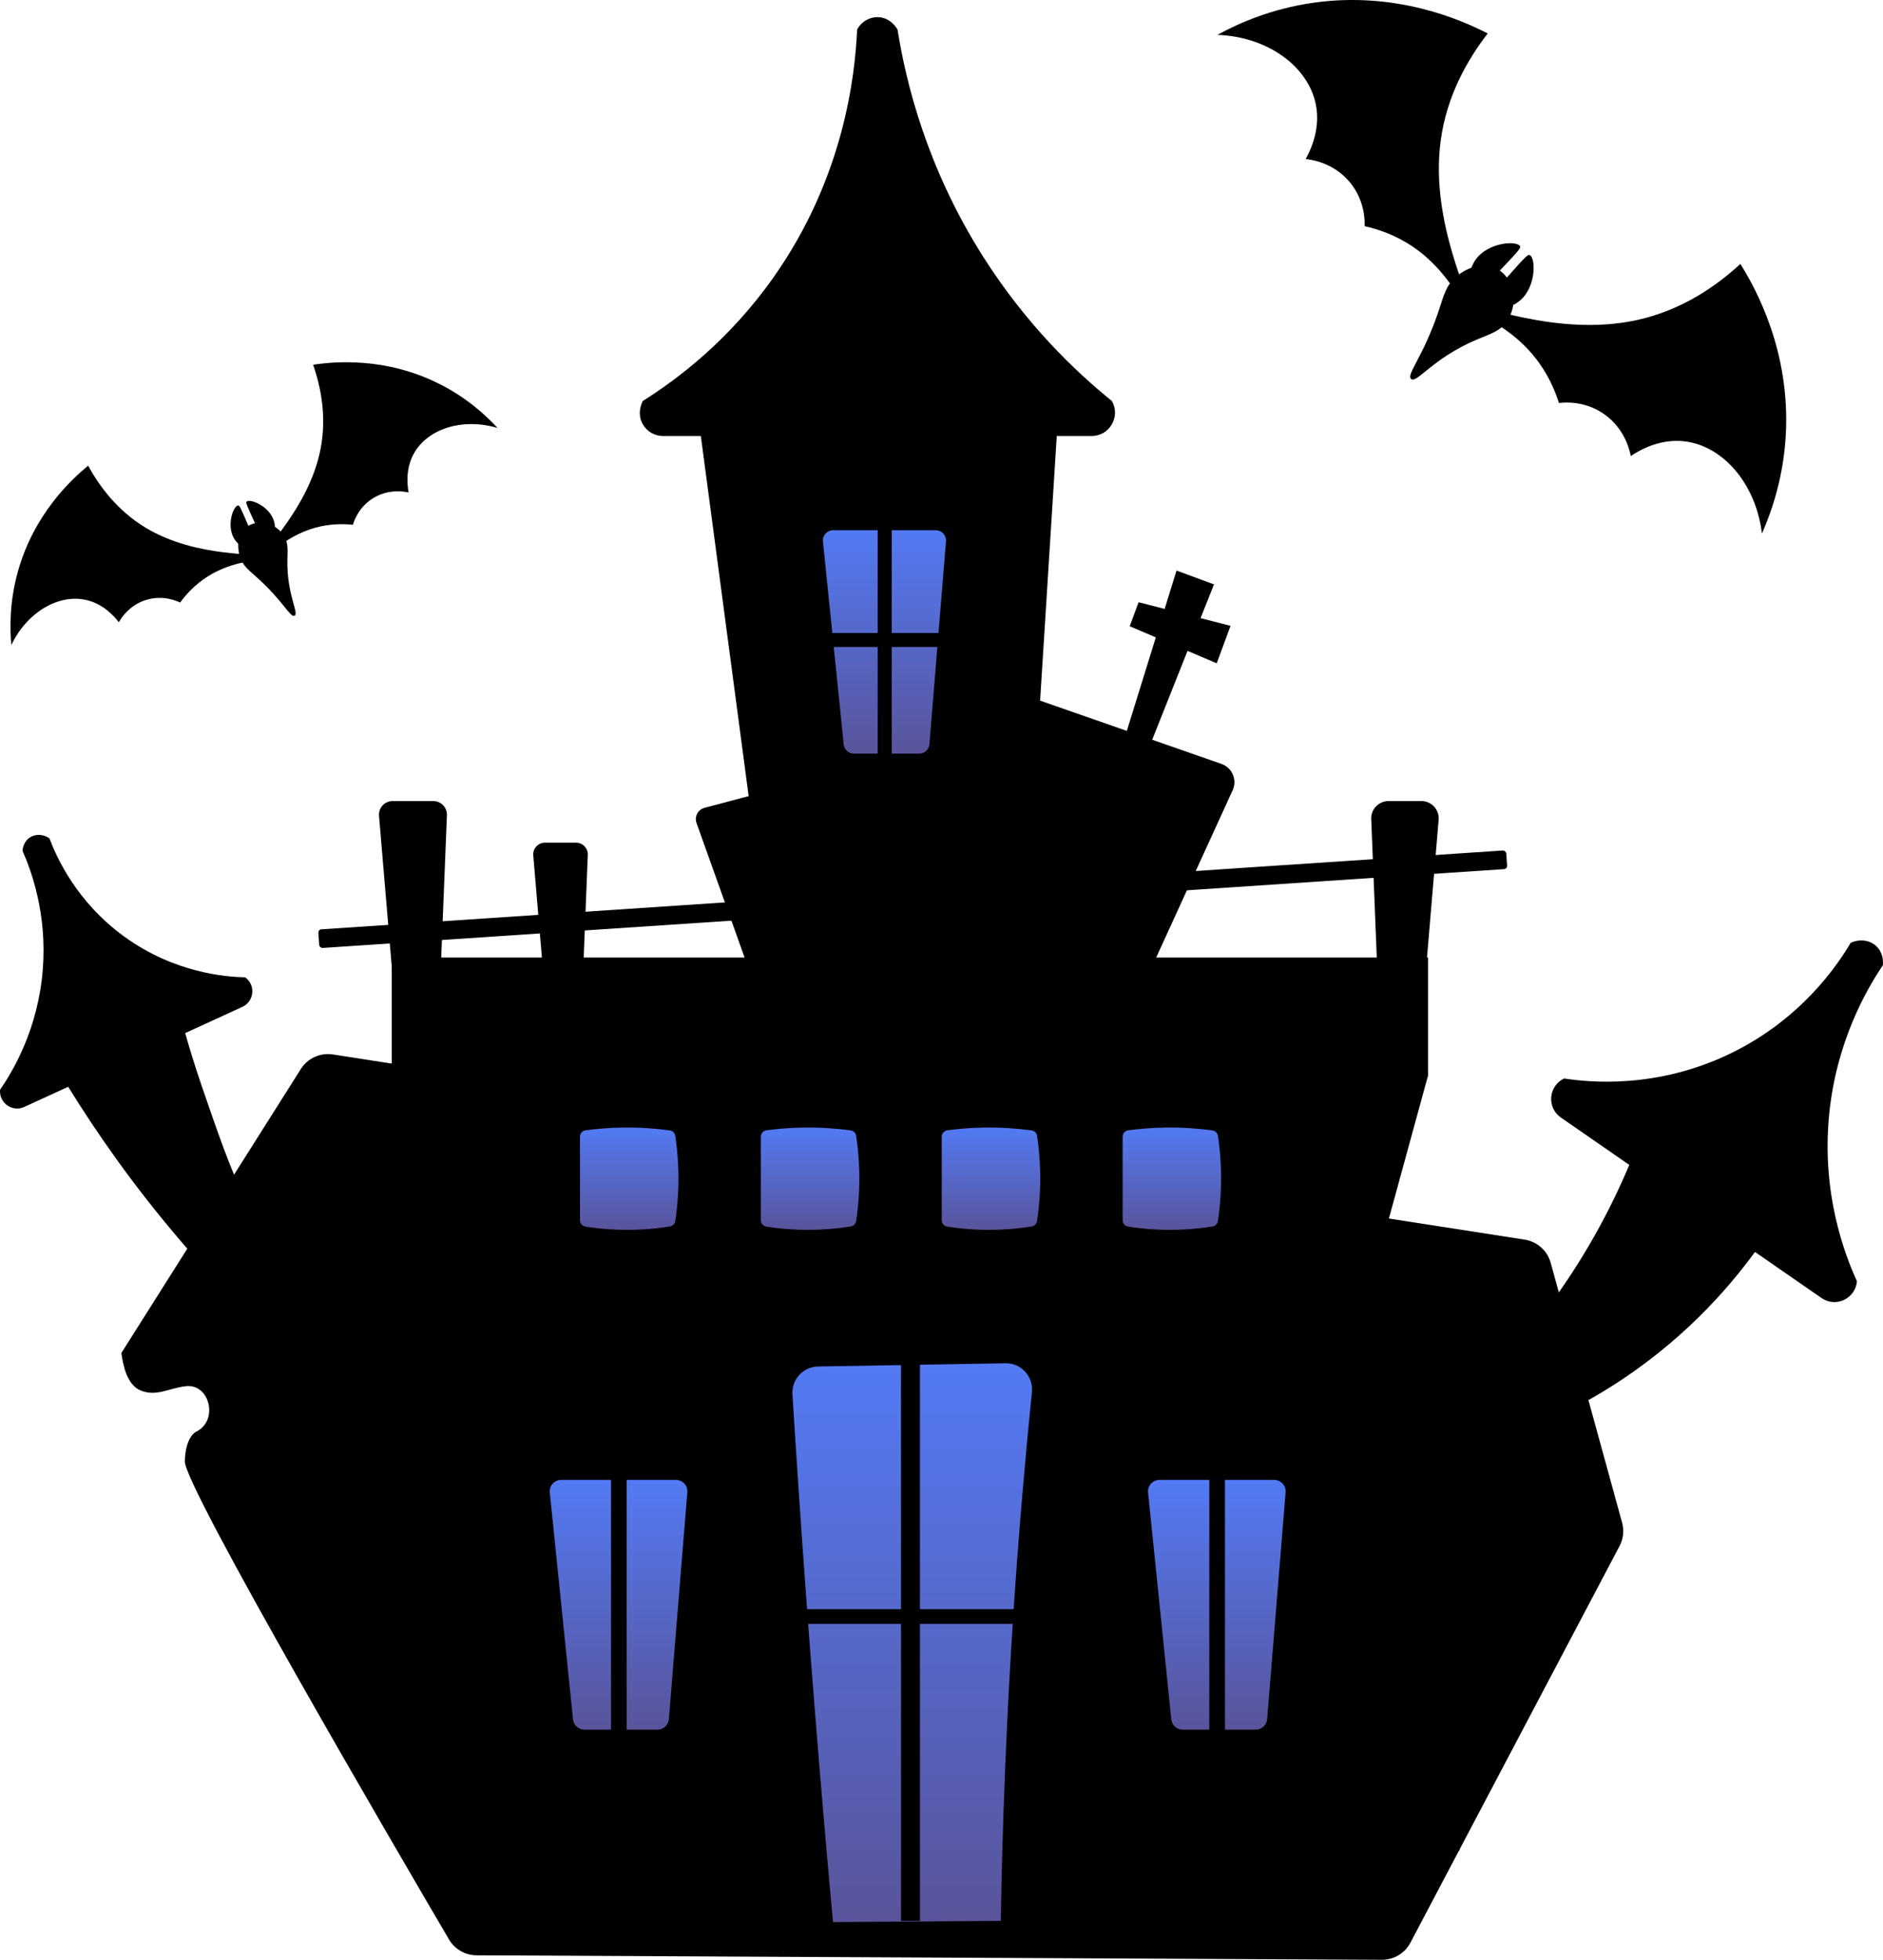 <?xml version="1.0" encoding="UTF-8"?><svg id="_レイヤー_2" xmlns="http://www.w3.org/2000/svg" xmlns:xlink="http://www.w3.org/1999/xlink" viewBox="0 0 3618.769 3764.572"><defs><style>.cls-1{fill:url(#_名称未設定グラデーション_33-8);}.cls-2{fill:url(#_名称未設定グラデーション_33);}.cls-3{fill:url(#_名称未設定グラデーション_33-7);}.cls-4{fill:url(#_名称未設定グラデーション_33-6);}.cls-5{fill:url(#_名称未設定グラデーション_33-2);}.cls-6{fill:url(#_名称未設定グラデーション_33-5);}.cls-7{fill:url(#_名称未設定グラデーション_33-4);}.cls-8{fill:url(#_名称未設定グラデーション_33-3);}.cls-9{fill:#537af4;}</style><linearGradient id="_名称未設定グラデーション_33" x1="1699.747" y1="1447.621" x2="1699.747" y2="1018.498" gradientUnits="userSpaceOnUse"><stop offset="0" stop-color="#59549b"/><stop offset="1" stop-color="#537af4"/></linearGradient><linearGradient id="_名称未設定グラデーション_33-2" x1="1753.12" y1="3692.174" x2="1753.12" y2="2618.688" xlink:href="#_名称未設定グラデーション_33"/><linearGradient id="_名称未設定グラデーション_33-3" x1="1188.74" y1="3322.496" x2="1188.74" y2="2842.744" xlink:href="#_名称未設定グラデーション_33"/><linearGradient id="_名称未設定グラデーション_33-4" x1="2338.522" y1="3322.496" x2="2338.522" y2="2842.744" xlink:href="#_名称未設定グラデーション_33"/><linearGradient id="_名称未設定グラデーション_33-5" x1="1209.256" y1="2362.463" x2="1209.256" y2="2165.892" xlink:href="#_名称未設定グラデーション_33"/><linearGradient id="_名称未設定グラデーション_33-6" x1="1556.872" y1="2362.463" x2="1556.872" y2="2165.892" xlink:href="#_名称未設定グラデーション_33"/><linearGradient id="_名称未設定グラデーション_33-7" x1="1904.488" y1="2362.463" x2="1904.488" y2="2165.892" xlink:href="#_名称未設定グラデーション_33"/><linearGradient id="_名称未設定グラデーション_33-8" x1="2252.104" y1="2362.463" x2="2252.104" y2="2165.892" xlink:href="#_名称未設定グラデーション_33"/></defs><g id="_レイヤー_1-2"><path d="M1647.212,56.893c-3.904,87.298-24.936,284.042-161.315,476.789-85.146,120.338-183.675,194.49-250.517,236.525-.513.888-12.692,22.88,0,44.862,7.555,13.085,21.584,22.431,38.852,22.431h823.664c34.535,0,56.12-37.385,38.852-67.294-70.03-56.639-164.267-146.342-247.17-276.893-109.264-172.065-148.727-336.175-164.663-436.421-.597-1.147-12.074-22.281-35.976-23.839-17.102-1.115-33.52,8.251-41.728,23.839Z"/><path d="M1955.239,2039.806h-448.625c-56.826-427.689-113.652-855.379-170.477-1283.068h699.855c-26.918,427.689-53.835,855.379-80.753,1283.068Z"/><rect x="752.918" y="1839.275" width="1991.498" height="228.753"/><path d="M819.334,1924.624h-36.617c-13.617,0-24.965-10.429-26.113-23.998l-28.201-333.456c-1.293-15.29,10.768-28.415,26.113-28.415h78.176c14.885,0,26.781,12.382,26.185,27.255l-13.358,333.456c-.563,14.054-12.12,25.157-26.185,25.157Z"/><path d="M2681.261,1924.624h23.404c17.27,0,31.662-13.226,33.117-30.434l27.012-319.398c1.64-19.391-13.657-36.036-33.117-36.036h-63.211c-18.877,0-33.964,15.704-33.209,34.566l12.795,319.398c.714,17.823,15.371,31.905,33.209,31.905Z"/><path d="M1096.403,1929.233h-26.565c-11.762,0-21.564-9.008-22.555-20.728l-22.434-265.272c-1.117-13.206,9.301-24.543,22.555-24.543h59.626c12.857,0,23.132,10.695,22.617,23.541l-10.627,265.272c-.486,12.139-10.468,21.729-22.617,21.729Z"/><path d="M1543.783,1900.624c-27.671,7.333-55.341,14.666-83.012,21.999-40.723-113.883-81.445-227.766-122.168-341.648-4.423-12.369,2.68-25.875,15.378-29.24l105.901-28.064c27.967,125.651,55.934,251.302,83.901,376.954Z"/><path d="M2114.199,1993.947l-220.901-77.058c-16.759-5.846-27.045-22.727-24.557-40.301l71.384-504.265c3.282-23.186,26.93-37.595,49.04-29.882l358.224,124.962c20.672,7.211,30.663,30.639,21.557,50.549l-208.706,456.362c-7.979,17.447-27.926,25.953-46.04,19.635Z"/><rect x="610.112" y="1709.381" width="2287.989" height="35.89" rx="6.33" ry="6.33" transform="translate(-111.013 120.504) rotate(-3.814)"/><path class="cls-9" d="M1952.994,3522.358c-126.054.571-252.109,1.141-378.164,1.712-25.542-196.855-51.084-393.711-76.626-590.566,0-136.137,112.676-246.497,251.67-246.497h.001c138.993,0,251.67,110.36,251.67,246.497-16.183,196.284-32.367,392.569-48.55,588.854Z"/><path class="cls-9" d="M757.856,3170.902h-125.617c-10.087,0-18.539-7.631-19.566-17.665-13.302-129.929-26.605-259.857-39.907-389.786-1.187-11.594,7.911-21.671,19.566-21.671h197.281c11.492,0,20.537,9.811,19.603,21.265-10.586,129.929-21.171,259.857-31.757,389.786-.832,10.209-9.36,18.071-19.603,18.071Z"/><rect x="579.339" y="2939.175" width="224.313" height="26.918"/><rect x="678.037" y="2675.608" width="26.918" height="526.013"/><path class="cls-9" d="M1196.877,2861.351h-125.617c-10.087,0-18.539-7.631-19.566-17.665-13.302-129.929-26.605-259.857-39.907-389.786-1.187-11.594,7.911-21.671,19.566-21.671h197.281c11.492,0,20.537,9.811,19.603,21.265-10.586,129.929-21.171,259.857-31.757,389.786-.832,10.209-9.36,18.071-19.603,18.071Z"/><rect x="1018.361" y="2629.623" width="224.313" height="26.918"/><rect x="1117.058" y="2366.056" width="26.918" height="526.013"/><path class="cls-9" d="M2435.714,2861.351h-125.617c-10.087,0-18.539-7.631-19.566-17.665-13.302-129.929-26.605-259.857-39.907-389.786-1.187-11.594,7.911-21.671,19.566-21.671h197.281c11.492,0,20.537,9.811,19.603,21.265-10.586,129.929-21.171,259.857-31.757,389.786-.832,10.209-9.36,18.071-19.603,18.071Z"/><rect x="2257.198" y="2629.623" width="224.313" height="26.918"/><rect x="2355.895" y="2366.056" width="26.918" height="526.013"/><path class="cls-9" d="M2938.174,3130.526h-125.617c-10.087,0-18.539-7.631-19.566-17.665-13.302-129.929-26.605-259.857-39.907-389.786-1.187-11.594,7.911-21.671,19.566-21.671h197.281c11.492,0,20.537,9.811,19.603,21.265-10.586,129.929-21.171,259.857-31.757,389.786-.832,10.209-9.36,18.071-19.603,18.071Z"/><rect x="2759.658" y="2898.799" width="224.313" height="26.918"/><rect x="2858.356" y="2635.231" width="26.918" height="526.013"/><path d="M43.247,1634.277c17.229,38.97,47.367,121.312,38.988,227.99-9.021,114.853-57.815,195.845-82.091,231.078-1.098,11.691,4.142,23.117,13.718,29.913,9.038,6.414,21.251,8.356,32.764,3.076l419.117-192.205c23.027-10.56,25.987-42.087,5.328-56.749-36.225-.85-134.846-7.928-231.626-77.817-93.5-67.52-131.521-154.842-144.387-189.046-11.638-8.449-26.852-9.022-37.885-1.644-12.758,8.532-13.828,23.618-13.925,25.404Z"/><path d="M839.488,2557.274c-58.161,44.816-116.321,89.632-174.482,134.449-108.879-87.448-234.108-203.68-356.597-354.44-80.588-99.189-145.494-195.481-197.64-283.138,72.856-58.198,145.711-116.397,218.566-174.595,11.457,51.264,29.818,123.643,58.933,208.287,58.926,171.317,94.551,274.889,185.86,355.976,39.097,34.72,121.39,94.611,265.359,113.461Z"/><path d="M2655.729,3764.571c-579.983-2.871-1159.965-5.742-1739.947-8.614-21.77-.108-41.856-11.66-52.876-30.433-97.574-166.223-508.714-869.592-507.677-918.249,1.002-47.028,20.983-56.696,20.983-56.696.797-.419,1.596-.837,2.395-1.256,40.916-21.456,24.643-90.687-20.365-86.641-31.678,2.848-57.733,21.392-88.704,7.974-24.545-10.634-32.92-45.625-36.259-71.754,114.961-181.812,229.92-363.623,344.881-545.435,13.129-20.763,37.325-31.756,61.6-27.986,763.468,118.576,1526.937,237.151,2290.405,355.727,23.994,3.727,43.57,21.185,50.008,44.598l137.172,498.914c4.157,15.121,2.399,31.258-4.917,45.129-133.946,253.939-267.893,507.879-401.838,761.818-10.727,20.335-31.872,33.017-54.861,32.903Z"/><path d="M2539.833,2813.024c-524.892-8.972-1049.783-17.945-1574.675-26.918v-753.69c593.012,11.477,1186.025,22.955,1779.037,34.433-68.121,248.725-136.242,497.45-204.363,746.176Z"/><path d="M2202.555,1450.444c-15.378-5.678-30.756-11.357-46.135-17.035,34.89-112.475,69.78-224.95,104.67-337.426l71.97,26.574c-43.502,109.295-87.004,218.591-130.505,327.886Z"/><path d="M2171.116,1202.978c5.678-15.378,11.357-30.756,17.035-46.135,58.906,15.11,117.812,30.22,176.718,45.33l-26.574,71.97c-55.726-23.722-111.452-47.444-167.178-71.165Z"/><path d="M3618.506,1854.098c-31.399,46.719-89.594,146.88-103.297,287.582-14.753,151.483,30.039,268.092,53.492,319.523-1.268,15.461-10.719,29.115-24.743,35.747-13.236,6.26-29.57,5.969-43.329-3.554l-500.866-346.685c-27.518-19.048-24.098-60.741,6.157-75.049,47.319,7.248,177.239,20.786,319.25-47.806,137.199-66.267,206.796-171.089,231.42-212.615,17.087-8.306,37.011-5.543,49.661,6.599,14.628,14.041,12.54,33.912,12.255,36.257Z"/><path d="M2640.718,2827.978c20.395-6.263,40.788-12.527,61.183-18.789,94.505-14.089,267.389-53.095,441.795-177.513,122.428-87.339,201.625-185.388,249.038-255.112-76.642-73.862-153.284-147.723-229.926-221.585-27.658,80.188-68.901,175.087-131.567,274.337-127.483,201.911-284.107,327.569-390.523,398.661Z"/><path class="cls-2" d="M1766.631,1447.621h-125.617c-10.087,0-18.539-7.631-19.566-17.665-13.302-129.929-26.605-259.857-39.907-389.786-1.187-11.594,7.911-21.671,19.566-21.671h197.281c11.492,0,20.537,9.811,19.603,21.265-10.586,129.929-21.171,259.857-31.757,389.786-.832,10.209-9.36,18.071-19.603,18.071Z"/><path class="cls-5" d="M1923.334,3689.795c-107.51.793-215.02,1.587-322.53,2.379-25.03-273.405-46.814-547.021-65.353-820.848-4.357-64.349-8.534-128.715-12.533-193.098-1.774-28.563,20.678-52.829,49.291-53.323,120.042-2.07,240.083-4.14,360.125-6.209,30.097-.519,53.872,25.351,50.826,55.299-6.619,65.086-12.769,130.866-18.418,197.331-24.051,282.999-37.117,556.171-41.408,818.469Z"/><path class="cls-8" d="M1263.515,3322.496h-140.437c-11.277,0-20.726-8.531-21.874-19.749-14.872-145.258-29.744-290.516-44.615-435.774-1.327-12.962,8.845-24.228,21.874-24.228h220.557c12.848,0,22.96,10.969,21.916,23.774-11.834,145.258-23.669,290.516-35.504,435.774-.93,11.414-10.464,20.203-21.916,20.203Z"/><path class="cls-7" d="M2413.297,3322.496h-140.437c-11.277,0-20.726-8.531-21.874-19.749-14.872-145.258-29.744-290.516-44.615-435.774-1.327-12.962,8.845-24.228,21.874-24.228h220.557c12.848,0,22.96,10.969,21.916,23.774-11.834,145.258-23.669,290.516-35.504,435.774-.93,11.414-10.464,20.203-21.916,20.203Z"/><path class="cls-6" d="M1297.754,2345.488c-.809,5.365-4.972,9.574-10.329,10.429-33.599,5.362-73.843,8.466-118.964,5.231-15.283-1.096-29.766-2.821-43.384-4.97-6.031-.952-10.457-6.154-10.457-12.26v-160.433c0-6.22,4.584-11.483,10.749-12.301,21.097-2.798,44.547-4.785,70.011-5.207,34.193-.566,65.058,1.804,91.801,5.422,5.471.74,9.778,4.99,10.596,10.451,4.781,31.93,7.612,69.735,5.284,111.998-1.012,18.364-2.89,35.617-5.308,51.641Z"/><path class="cls-4" d="M1645.37,2345.488c-.809,5.365-4.972,9.574-10.329,10.429-33.599,5.362-73.843,8.466-118.964,5.231-15.283-1.096-29.766-2.821-43.384-4.97-6.031-.952-10.457-6.154-10.457-12.26v-160.433c0-6.22,4.584-11.483,10.749-12.301,21.097-2.798,44.547-4.785,70.011-5.207,34.193-.566,65.058,1.804,91.801,5.422,5.471.74,9.778,4.99,10.596,10.451,4.781,31.93,7.612,69.735,5.284,111.998-1.012,18.364-2.89,35.617-5.308,51.641Z"/><path class="cls-3" d="M1992.986,2345.488c-.809,5.365-4.972,9.574-10.329,10.429-33.599,5.362-73.843,8.466-118.964,5.231-15.283-1.096-29.766-2.821-43.384-4.97-6.031-.952-10.457-6.154-10.457-12.26v-160.433c0-6.22,4.584-11.483,10.749-12.301,21.097-2.798,44.547-4.785,70.011-5.207,34.193-.566,65.058,1.804,91.801,5.422,5.471.74,9.778,4.99,10.596,10.451,4.781,31.93,7.612,69.735,5.284,111.998-1.012,18.364-2.89,35.617-5.308,51.641Z"/><path class="cls-1" d="M2340.602,2345.488c-.809,5.365-4.972,9.574-10.329,10.429-33.599,5.362-73.843,8.466-118.964,5.231-15.283-1.096-29.766-2.821-43.384-4.97-6.031-.952-10.457-6.154-10.457-12.26v-160.433c0-6.22,4.584-11.483,10.749-12.301,21.097-2.798,44.547-4.785,70.011-5.207,34.193-.566,65.058,1.804,91.801,5.422,5.471.74,9.778,4.99,10.596,10.451,4.781,31.93,7.612,69.735,5.284,111.998-1.012,18.364-2.89,35.617-5.308,51.641Z"/><rect x="795.586" y="2985.184" width="30.093" height="330.947"/><rect x="1174.279" y="2768.765" width="30.093" height="588.074"/><rect x="1491.212" y="3091.08" width="519.315" height="28.321"/><rect x="1731.572" y="2472.069" width="36.412" height="1217.794"/><rect x="2324.061" y="2768.765" width="30.093" height="588.074"/><rect x="2664.191" y="3261.903" width="250.778" height="30.093"/><rect x="2774.534" y="2967.239" width="30.093" height="588.074"/><path d="M509.339,1066.221c5.467,4.833,37.279-36.264,96.827-52.615,28.203-7.744,53.588-7.455,72.052-5.555,2.056-6.948,10.697-33.132,37.713-50.402,31.245-19.973,63.511-12.964,69.378-11.579-2.735-14.838-6.313-47.309,11.4-77.178,26.913-45.382,92.285-66.73,159.507-46.797-23.49-25.472-60.137-58.677-112.178-84.799-103.307-51.856-201.576-42.822-242.24-36.656,14.431,41.873,26.542,98.91,14.228,161.951-22.375,114.55-115.093,196.199-106.687,203.629Z"/><path d="M502.569,1071.137c-.081,7.297-51.901,3.339-103.96,36.552-24.656,15.73-41.463,34.756-52.436,49.728-6.533-3.134-31.753-14.281-62.68-5.819-35.769,9.787-52.204,38.424-55.111,43.705-9.174-11.979-30.864-36.407-64.9-43.294-51.714-10.465-111.386,23.718-141.674,86.954-3.145-34.507-3.206-83.959,12.311-140.083,30.802-111.412,103.398-178.257,135.24-204.29,21.387,38.784,55.581,86.014,110.606,119.151,99.984,60.212,222.729,46.177,222.605,57.395Z"/><path d="M492.588,1108.14c51.996,46.377,65.033,78.811,73.453,74.547,9.142-4.63-14.275-38.794-13.796-104.407.153-20.98,2.678-35.287-7.204-50.166-8.899-13.399-26.975-25.931-47.603-24.243-3.897.319-16.894,1.571-27.226,11.648-19.481,19-10.232,50.596-9.382,53.345,5.392,17.443,16.968,26.084,31.759,39.276Z"/><path d="M492.737,1010.75c-19.689-42.136-20.567-45.336-18.756-47.125,6.45-6.375,43.665,8.47,52.419,37.005,6.534,21.297-3.835,46.801-12.177,47.249-3.674.197-6.241-4.504-21.486-37.128Z"/><path d="M480.017,1016.399c-18.056-42.861-19.842-45.658-22.384-45.515-9.054.51-22.995,38.073-7.697,63.701,11.418,19.128,37.292,28.537,43.218,22.649,2.61-2.593.844-7.65-13.137-40.836Z"/><path d="M2828.688,591.501c-3.125,9.623,66.72,27.365,120.423,94.055,25.434,31.585,39.096,64.026,46.886,88.558,9.972-1.225,48.046-4.707,84.938,20.104,42.668,28.696,51.586,73.601,53.067,81.827,17.358-11.679,56.673-34.175,104.447-28.157,72.586,9.143,135.862,80.478,147.665,176.98,19.409-43.95,41.383-108.905,45.841-189.521,8.85-160.033-56.949-280.008-87.264-328.312-45.273,41.494-111.114,88.417-198.088,107.599-158.037,34.854-313.111-37.929-317.915-23.133Z"/><path d="M2818.695,585.608c-9.323,3.93-32.93-64.156-103.938-112.004-33.63-22.661-67.114-33.52-92.218-39.199.374-10.04.612-48.272-27.242-82.925-32.214-40.078-77.714-45.152-86.037-45.929,10.163-18.286,29.24-59.369,19.189-106.46-15.272-71.548-91.721-128.54-188.877-132.108,42.143-23.07,104.998-50.478,184.945-61.764,158.704-22.404,283.832,32.973,334.535,59.078-37.501,48.632-78.665,118.218-90.394,206.507-21.312,160.425,64.372,308.761,50.038,314.803Z"/><path d="M2766.123,593.367c-30.24,91.754-64.281,126.258-54.205,134.609,10.941,9.067,41.445-39.594,125.148-75.246,26.764-11.4,46.354-16.097,59.814-36.887,12.122-18.722,18.067-48.635,4.521-73.934-2.559-4.779-11.334-20.616-29.859-28.186-34.929-14.273-69.998,14.951-73.024,17.551-19.202,16.497-23.793,35.993-32.395,62.094Z"/><path d="M2890.054,539.732c42.702-48.326,46.287-51.21,49.563-49.897,11.671,4.679,13.361,60.209-18.088,87.112-23.472,20.079-61.635,20.988-66.816,10.628-2.282-4.563,2.278-10.426,35.341-47.843Z"/><path d="M2875.841,526.678c44.526-46.65,47.096-50.467,45.51-53.619-5.653-11.232-61.126-8.201-85.262,25.417-18.014,25.092-15.68,63.195-4.918,67.477,4.74,1.886,10.195-3.155,44.67-39.275Z"/><rect x="1686.812" y="952.326" width="26.918" height="526.013"/><rect x="1588.115" y="1215.893" width="224.313" height="26.918"/><ellipse cx="960.325" cy="2074.95" rx="83.085" ry="65.281"/></g></svg>